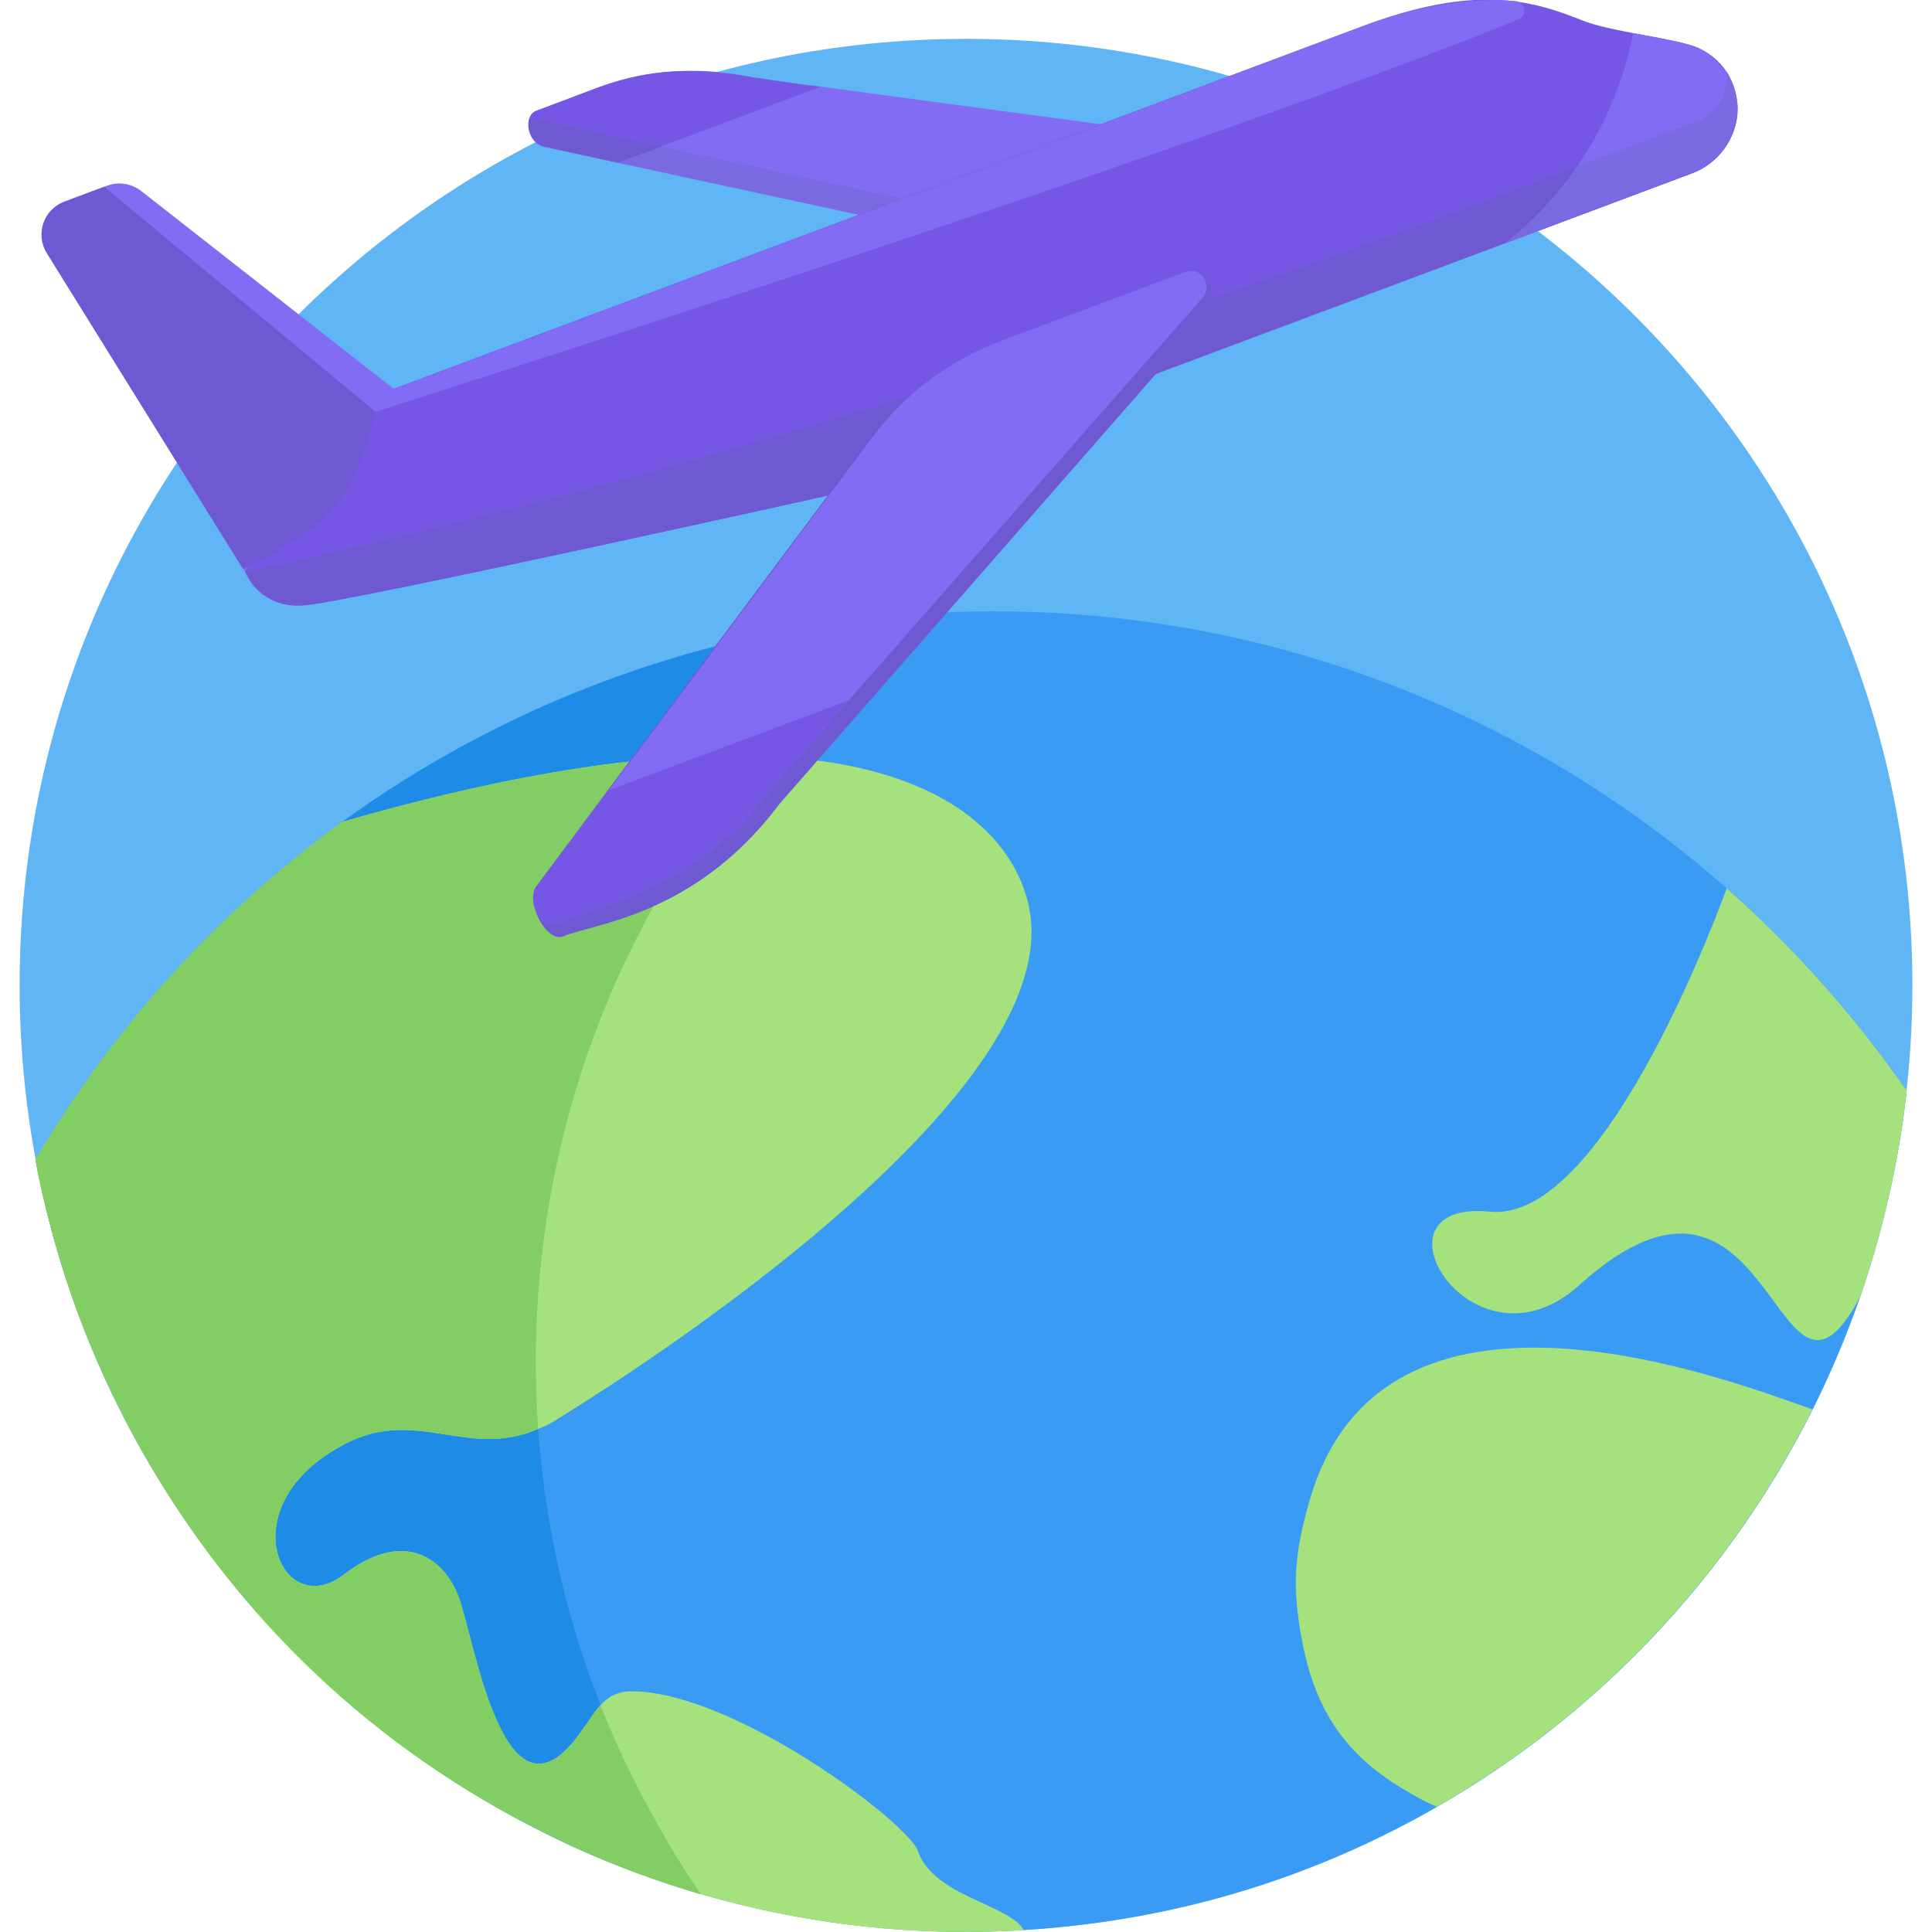 <?xml version="1.0" encoding="utf-8"?>
<!-- Generator: Adobe Illustrator 19.0.0, SVG Export Plug-In . SVG Version: 6.00 Build 0)  -->
<svg version="1.1" id="Capa_1" xmlns="http://www.w3.org/2000/svg" xmlns:xlink="http://www.w3.org/1999/xlink" x="0px" y="0px"
	 viewBox="-41 164.9 512 512" style="enable-background:new -41 164.9 512 512;" xml:space="preserve">
<style type="text/css">
	.st0{fill:#60B5F4;}
	.st1{fill:#3A9BF5;}
	.st2{fill:#1E8CE6;}
	.st3{fill:#A5E17D;}
	.st4{fill:#82CD64;}
	.st5{fill:#836CF4;}
	.st6{fill:#7657E5;}
	.st7{fill:#796AE2;}
	.st8{fill:#6E59D3;}
</style>
<path class="st0" d="M465.8,426c0,137.6-111.4,250.8-250.8,250.8C75.9,676.8-35.8,564-35.8,426c0-138.5,112.3-250.8,250.8-250.8
	C353.8,175.2,465.8,287.8,465.8,426z"/>
<path class="st1" d="M464.3,454c-2.1,18.8-6.3,37.1-12.3,54.5c-3.6,10.3-7.8,20.3-12.6,29.9c-22.1,44-56.8,80.8-99.5,105.3
	c-26.9,15.5-56.9,26.1-89,30.6c-50.8,7.2-101.6-0.7-149.2-24.5c-24.9-12.6-46.8-29-65.4-47.9c-33.6-34.1-57.4-77.8-67.2-126.5
	c-0.2-0.9-0.4-1.9-0.5-2.8c0-0.1-0.1-0.3-0.1-0.4c20.7-35.1,48.4-65.6,81.3-89.5c48.4-35.1,108-55.8,172.4-55.8
	c74.5,0,142.5,27.7,194.4,73.4C434.5,416.2,450.6,434.2,464.3,454z"/>
<path class="st2" d="M101,525.8c0,52.4,16.2,101,43.8,141.1c-15-4.4-29.5-10.1-43.2-17.1c-24.4-12.4-46.4-28.6-65.4-47.9
	c-34.3-34.9-58.5-79.8-67.8-129.7c20.7-35.1,48.4-65.6,81.3-89.5c42.5-30.8,93.7-50.5,149.1-54.9C139.4,373.4,101,445.1,101,525.8z"
	/>
<path class="st3" d="M230.3,676.4c-37,2.3-73.7-3.7-107.3-17c0,0,0,0,0,0c-11.6-4.7-16.2-7.1-24.6-11.3c0,0,0,0,0,0
	C45.5,620.6,3.5,574.7-19.5,515.2v0c-5.9-15.4-10.7-34-12.1-43c20.7-35.1,48.4-65.6,81.3-89.5c47.6-13.7,83.3-18.4,110-17.5
	c52.6,1.6,69.7,24.6,72.3,41.8c8,53-120.1,130.7-125,133.8c-1.8,1.2-3.6,2.1-5.4,2.8c-19.3,8.3-32.9-6.7-52.7,4.8
	c-29,16.1-15.3,46.4,1.2,33.8c15.1-11.7,26-5.3,30.3,5.5c4.3,10.8,12.3,66.8,33.4,34.9c2.5-2.7,4.7-9.5,12.6-9.5
	c27.4,0.1,74,35.4,75.9,42.5C206.7,667.6,226.6,669.6,230.3,676.4z"/>
<path class="st4" d="M144.8,666.9c-7.5-2.2-14.8-4.7-21.9-7.5c0,0,0,0,0,0c-11.2-4.4-17.1-7.5-24.6-11.3c0,0,0,0,0,0
	C46.3,621,3.9,575.5-19.5,515.2v0c-5.9-15.4-10.7-34.1-12.1-43c20.7-35.1,48.4-65.6,81.3-89.5c47.6-13.7,83.3-18.4,110-17.5
	c-36.6,43.4-58.7,99.4-58.7,160.6c0,6,0.2,11.9,0.6,17.8c-19.3,8.3-32.9-6.7-52.7,4.8c-29,16.1-15.3,46.4,1.2,33.8
	c15.1-11.7,26-5.3,30.3,5.5c4.3,10.8,12.3,66.8,33.4,34.9c1.2-1.4,2.4-3.8,4.3-5.8C128.9,644,144,666.1,144.8,666.9z"/>
<g>
	<path class="st3" d="M464.3,454c-2.1,18.8-6.3,37.1-12.3,54.5c-22.7,42.6-22.4-50-74.5-3c-28.3,25.5-57.7-22.9-23.6-19.5
		c31.2,3.1,62.6-85.6,62.7-85.7C434.5,416.2,450.6,434.2,464.3,454z"/>
	<path class="st3" d="M439.3,538.4c-22.1,44-56.8,80.8-99.5,105.3c-1-0.4-2.2-0.9-3.5-1.6c-16.3-8.6-28-19.2-32.3-42.7
		c-2.6-14-2.1-22.5,2.1-37C325.6,494.9,417.3,530.7,439.3,538.4z"/>
</g>
<path class="st5" d="M306.5,205.3c-0.6-0.1-127.8-17.1-147.5-19.8c-29.5-6.4-46.6,5.7-57.6,8.7c-3.8,1.4-2.5,8.6,1.8,9.5
	c12.4,2.7,112.9,24.4,125.3,27.1c12.3,2.7,25.1,1.7,36.9-2.7l42-15.7C310.9,211.1,310.3,205.8,306.5,205.3z"/>
<path class="st6" d="M176.5,187.9L122.7,208l-19.7-4.3c-4.2-0.9-5.6-8.1-1.8-9.5l16.2-6.1C140.6,179.5,156,185.9,176.5,187.9z"/>
<path class="st7" d="M307.3,212.5l-42,15.7c-11.8,4.4-24.6,5.3-36.9,2.7c-11.3-2.5-114.2-24.7-125.3-27.1c-3.2-0.7-4.8-5.1-3.6-7.7
	c0.6,0.3-8.2-1.7,126.1,27.4c12.3,2.7,25.1,1.7,36.9-2.7l41.9-15.7l2.1,0.3C310.3,205.8,310.9,211.1,307.3,212.5z"/>
<path class="st6" d="M407.4,210.8l-227.1,85c0,0-129.4,28.8-140.7,29.5c-1.1,0.1-1.7,0.1-1.7,0.1c-6.9,0.1-12.2-4.3-14.2-9.7
	l-10.8-28.9l307-114.9c29.6-11.1,44.5-7.2,58.4-1.6c7.6,3.1,25.3,4.8,30.8,7.3C423.8,184.4,422.4,205.2,407.4,210.8z"/>
<path class="st5" d="M63.4,268c-52.5,64.2,13.2-16.2-39.5,48.3c-57.2-92.1-50.9-81.9-52.4-84.4c-3.1-5-0.9-11.5,4.6-13.6l11.3-4.2
	c3-1.1,6.4-0.6,9,1.4L63.4,268z"/>
<path class="st8" d="M419.4,192.2c0.7,7.9-4.3,15.7-12,18.6l-227.1,85c0,0-129.4,28.8-140.7,29.5c-8,0.5-13.3-3.4-15.6-8.9
	C147.3,290.3,303,239.6,419.4,192.2z"/>
<path class="st8" d="M279.7,247.6c-1.1,1.2,12.8-14.6-114.1,130.3c-22.5,30.1-50.1,31.8-57.4,35.2c-4.4,1.6-10.1-9.3-7.1-13.3
	c17.7-23.8,69.4-93.1,87.3-117c8.7-11.7,23.9-18,37.6-23.1l47.5-23.2C277.7,235.1,282.6,244.3,279.7,247.6z"/>
<path class="st5" d="M277.7,243.8c-0.5,0.5-98.6,112.2-113.8,129.5c-21,28.1-45,30.5-56.9,36.3c-4.4,1.6-8.7-5.6-5.7-9.7
	c29.9-40,69.9-93.7,88.8-119c8.7-11.7,20.6-20.6,34.3-25.7l48.6-18.2C277.1,235.3,280.6,240.4,277.7,243.8z"/>
<path class="st6" d="M183.9,350.5l-20,22.8c-21,28.1-45,30.5-56.9,36.3c-4.4,1.6-8.7-5.6-5.7-9.7l19.1-25.6L183.9,350.5z"/>
<path class="st8" d="M58.5,274c0,0-3.6,17.1-11,25.5c-7.4,8.4-24.1,16.2-24.1,16.2c-2.2-3.5-50.8-81.8-52-83.7
	c-3.1-5-0.9-11.5,4.6-13.6l10.6-4L58.5,274z"/>
<path class="st5" d="M361.3,170.1C271.6,206.5,58.5,274,58.5,274l4.9-6l256.5-96c12.7-4.8,27.1-8,40.7-6.8
	C363.3,165.4,363.8,169.1,361.3,170.1z"/>
<path class="st5" d="M409.7,209.8c-1.5,0.8,1.7-0.5-51.9,19.6c17.6-13.7,29.7-33.6,34-55.7c16.9,3.1,19,3.3,24.8,10.5
	C421.8,192,420.3,203.4,409.7,209.8z"/>
<path class="st7" d="M418.9,198.1c-1.4,5.5-5.6,10.5-11.4,12.7l-49.6,18.6c7.5-5.9,13.9-12.8,19.2-20.5c0.2-0.1,31.1-11.7,31.4-11.8
	c5.4-2,8.7-7.5,8.2-13.1C417.1,184.7,420.6,192,418.9,198.1z"/>
<path class="st8" d="M134.4,203.7l-11.6,4.3l-19.7-4.3c-3.1-0.7-4.6-4.7-3.8-7.2c0-0.1,0.1-0.4,0.2-0.6
	C100.1,196.3,97.9,195.8,134.4,203.7z"/>
</svg>
